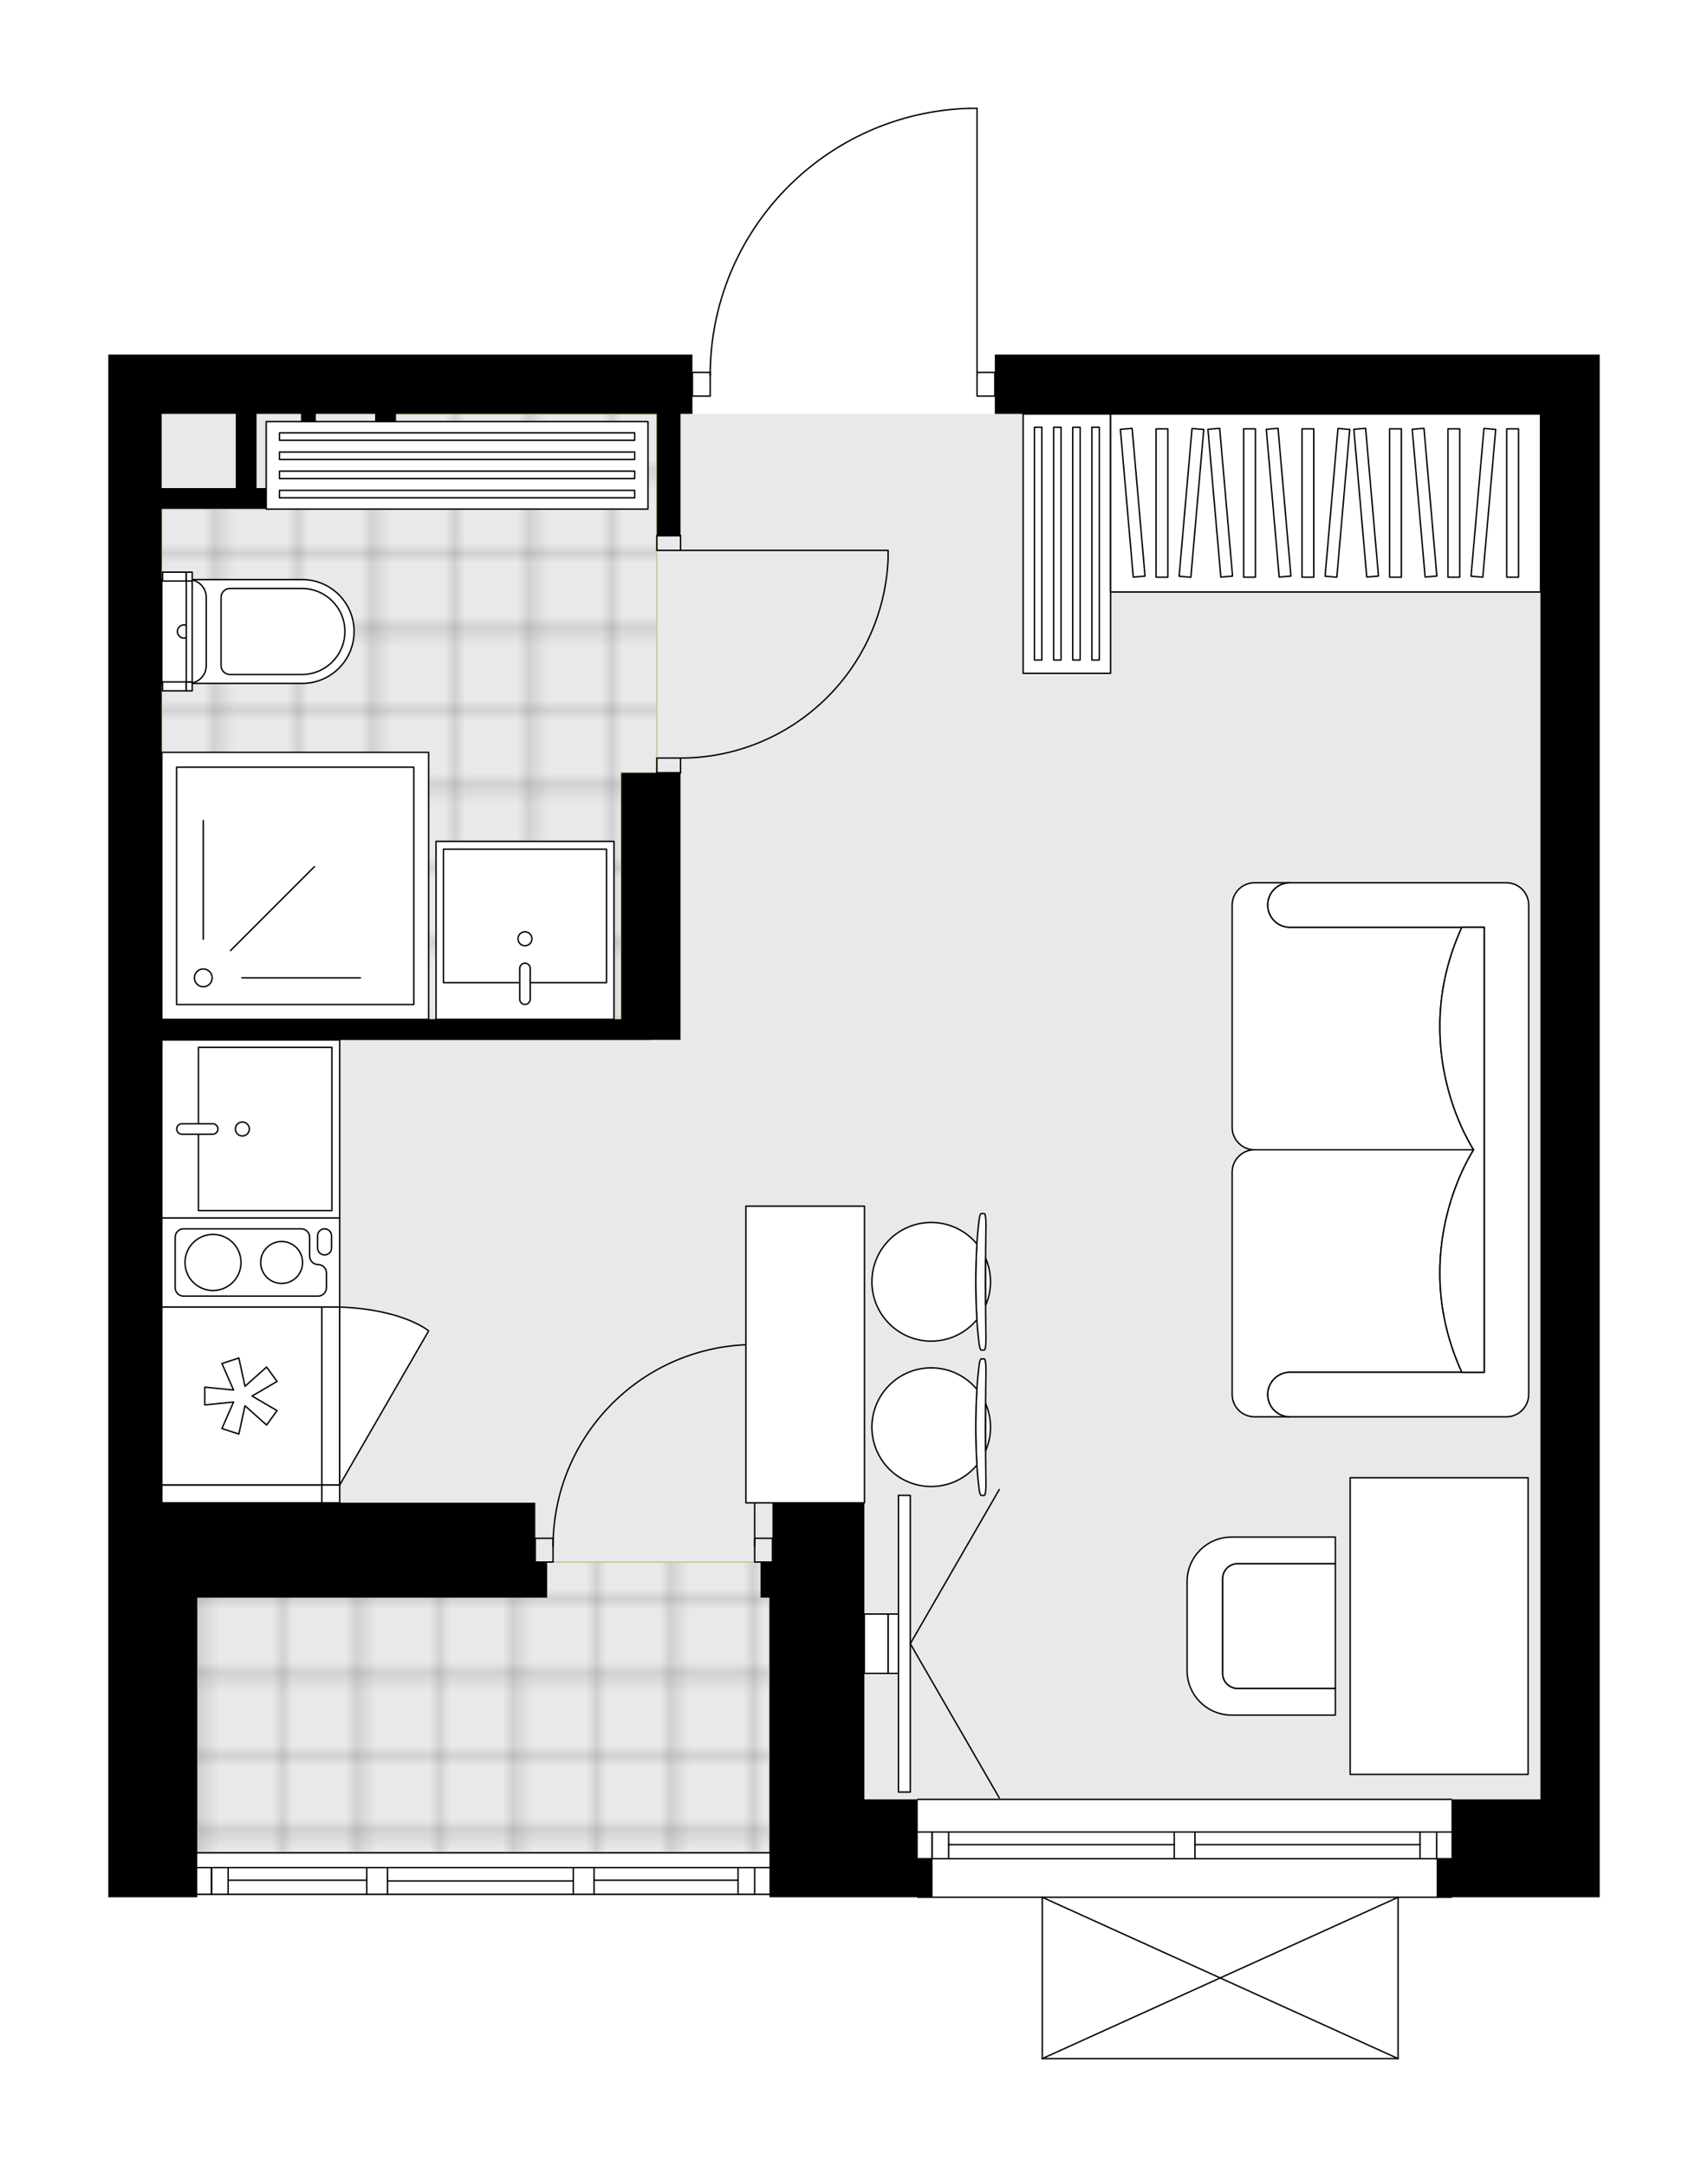 <svg xmlns="http://www.w3.org/2000/svg" xmlns:xlink="http://www.w3.org/1999/xlink" height="2000px" id="Layer_1" style="enable-background:new 0 0 1577.31 2000;" version="1.1" viewBox="0 0 1577.31 2000" width="1577.31px" x="0px" y="0px" xml:space="preserve">
<style type="text/css">
	.st0{fill:none;}
	.st1{opacity:0.25;fill:none;stroke:#070606;stroke-width:0.4;stroke-miterlimit:10;}
	.st2{fill:#FFFFFF;}
	.st3{fill:#E7E9EA;}
	.st4{fill:url(#SVGID_1_);stroke:#C8C898;stroke-width:1.3;stroke-miterlimit:10;}
	
		.st5{fill:url(#SVGID_00000064333370618082691310000017282245782822895003_);stroke:#C8C898;stroke-width:1.3;stroke-miterlimit:10;}
	.st6{fill:none;stroke:#000000;stroke-width:1.3;stroke-linecap:round;stroke-linejoin:round;stroke-miterlimit:10;}
	.st7{fill:#FFFFFF;stroke:#000000;stroke-width:1.3;stroke-linecap:round;stroke-linejoin:round;stroke-miterlimit:10;}
	.st8{fill:none;stroke:#000000;stroke-width:1.3;stroke-linecap:round;stroke-linejoin:round;}
	.st9{fill:none;stroke:#000000;stroke-width:1.3;stroke-linecap:round;stroke-linejoin:round;stroke-dasharray:10.171,10.171;}
	.st10{fill:none;stroke:#000000;stroke-width:1.3;stroke-linecap:round;stroke-linejoin:round;stroke-dasharray:10.346,10.346;}
	.st11{fill:none;stroke:#000000;stroke-width:1.3;stroke-linecap:round;stroke-linejoin:round;stroke-dasharray:9.963,9.963;}
	.st12{fill:none;stroke:#000000;stroke-width:1.3;stroke-linecap:round;stroke-linejoin:round;stroke-dasharray:9.398,9.398;}
	.st13{font-family:'Arial-BoldMT';}
	.st14{font-size:143.516px;}
	.st15{font-size:121.436px;}
	.st16{font-family:'ArialMT';}
	.st17{font-size:40px;}
</style>
<pattern height="14.57" id="New_Pattern_Swatch_2" patternUnits="userSpaceOnUse" style="overflow:visible;" viewBox="7.49 -22.06 14.57 14.57" width="14.57" x="-211.09" y="0.49">
	<g>
		<rect class="st0" height="14.57" width="14.57" x="7.49" y="-22.06" />
		<g>
			<rect class="st1" height="7.29" width="7.29" x="14.77" y="-7.49" />
		</g>
		<g>
			<rect class="st1" height="7.29" width="7.29" x="0.2" y="-7.49" />
		</g>
		<g>
			<rect class="st1" height="7.29" width="7.29" x="22.06" y="-14.77" />
		</g>
		<g>
			<rect class="st1" height="7.29" width="7.29" x="7.49" y="-14.77" />
			<rect class="st1" height="7.29" width="7.29" x="14.77" y="-22.06" />
		</g>
		<g>
			<rect class="st1" height="7.29" width="7.29" x="0.2" y="-22.06" />
		</g>
		<g>
			<rect class="st1" height="7.29" width="7.29" x="22.06" y="-29.35" />
		</g>
		<g>
			<rect class="st1" height="7.29" width="7.29" x="7.49" y="-29.35" />
		</g>
	</g>
</pattern>
<path class="st2" d="M1477.31,327.24v243.7v192.25v705.87v208.71v37.73v24.64v10.95h-136.26  c0,0.36-0.29,0.65-0.65,0.65h-48.64V1900c0,0,0,0.01,0,0.01c0,0.04-0.01,0.07-0.02,0.11c-0.01,0.05-0.01,0.1-0.03,0.15  c0,0,0,0,0,0.01c0,0.01-0.01,0.01-0.01,0.01c-0.05,0.1-0.12,0.17-0.2,0.23c-0.02,0.02-0.04,0.03-0.06,0.04  c-0.09,0.05-0.2,0.09-0.31,0.09H962.53c-0.12,0-0.22-0.04-0.31-0.09c-0.02-0.01-0.04-0.03-0.06-0.04c-0.08-0.06-0.15-0.14-0.2-0.23  c0-0.01-0.01-0.01-0.01-0.01c0,0,0,0,0-0.01c-0.02-0.05-0.02-0.1-0.03-0.15c-0.01-0.04-0.02-0.07-0.02-0.11c0,0,0-0.01,0-0.01  v-148.25H847.52c-0.36,0-0.65-0.29-0.65-0.65H710.61v-2.09h-13.69h-15.33H548.61h-19.17H357.85h-19.17h-128h-15.33h-13.2v2.09H100  v-10.95v-24.64V959.76V382.01v-54.76h539.42v15.78h15.82c0.86-63.39,25.56-123.21,69.8-168.77c45.03-46.39,105.43-72.98,170.05-74.9  c0.01,0,0.01,0,0.02,0h7.18c0.36,0,0.65,0.29,0.65,0.65v243.02h15.78l0,0v-15.78h503.83H1477.31z" id="background" />
<g id="floor">
	<polygon class="st3" points="1422.54,382.01 935.17,382.01 702.4,382.01 149.29,382.01 149.29,1386.92 182.15,1386.92    182.15,1710.03 710.62,1710.03 710.62,1660.74 1422.54,1660.74  " />
	<pattern id="SVGID_1_" patternTransform="matrix(9.66 0 0 9.66 60332.996 45158.066)" xlink:href="#New_Pattern_Swatch_2">
	</pattern>
	<rect class="st4" height="268.34" width="528.47" x="182.15" y="1441.69" />
	
		<pattern id="SVGID_00000035494390784807651450000009985610103861941387_" patternTransform="matrix(9.66 0 0 9.66 60347.035 45352.27)" xlink:href="#New_Pattern_Swatch_2">
	</pattern>
	
		<polygon points="   606.56,382 365.6,382 365.6,469.63 149.29,469.63 149.29,940.73 573.71,940.73 573.71,713.33 606.56,713.33  " style="fill:url(#SVGID_00000035494390784807651450000009985610103861941387_);stroke:#C8C898;stroke-width:1.3;stroke-miterlimit:10;" />
	<g id="LINE_00000182513563263111207560000015727842757197397669_">
		<line class="st6" x1="182.15" x2="710.61" y1="1710.02" y2="1710.02" />
	</g>
	<g id="LINE_00000155850411649640500070000011996241655872629408_">
		<line class="st6" x1="195.35" x2="195.35" y1="1723.72" y2="1748.36" />
	</g>
	<g id="LINE_00000008119138660279836130000016645951272800525450_">
		<line class="st6" x1="696.92" x2="696.92" y1="1723.72" y2="1748.36" />
	</g>
	<g id="LINE_00000101067303678603582880000009386921456142256800_">
		<line class="st6" x1="338.68" x2="210.68" y1="1735.35" y2="1735.35" />
	</g>
	<g id="LINE_00000056410170956929557730000002951081008060032906_">
		<line class="st6" x1="681.59" x2="548.61" y1="1735.35" y2="1735.35" />
	</g>
	<g id="LINE_00000098927343392367053140000009290446770976601261_">
		<line class="st6" x1="681.59" x2="681.59" y1="1748.36" y2="1723.72" />
	</g>
	<g id="LINE_00000037670340485702494870000001760871563221417401_">
		<line class="st6" x1="195.35" x2="195.35" y1="1723.72" y2="1748.36" />
	</g>
	<g id="LINE_00000134954742017660429100000008219028879269924782_">
		<line class="st6" x1="210.68" x2="210.68" y1="1748.36" y2="1723.72" />
	</g>
	<g id="LINE_00000098218742588704680860000000344864989857156518_">
		<line class="st6" x1="357.85" x2="357.85" y1="1723.72" y2="1748.36" />
	</g>
	<g id="LINE_00000023993765647829788710000002106854112927034529_">
		<line class="st6" x1="357.85" x2="338.68" y1="1748.36" y2="1748.36" />
	</g>
	<g id="LINE_00000124161631241471244350000014732596723692633533_">
		<line class="st6" x1="338.68" x2="338.68" y1="1748.36" y2="1723.72" />
	</g>
	<g id="LINE_00000130634511588284988810000014300047440361591965_">
		<line class="st6" x1="338.68" x2="357.85" y1="1723.72" y2="1723.72" />
	</g>
	<g id="LINE_00000145022746015853091580000006854507056863276215_">
		<line class="st6" x1="710.61" x2="182.15" y1="1748.36" y2="1748.36" />
	</g>
	<g id="LINE_00000182499796967160605000000008103669389905216428_">
		<line class="st6" x1="548.61" x2="548.61" y1="1723.72" y2="1748.36" />
	</g>
	<g id="LINE_00000043455693598774717590000017145004004402285245_">
		<line class="st6" x1="548.61" x2="529.44" y1="1748.36" y2="1748.36" />
	</g>
	<g id="LINE_00000095336090911010970080000010776193903844027809_">
		<line class="st6" x1="529.44" x2="529.44" y1="1748.36" y2="1723.72" />
	</g>
	<g id="LINE_00000083052742818323681550000000307083715262518437_">
		<line class="st6" x1="529.44" x2="548.61" y1="1723.72" y2="1723.72" />
	</g>
	<g id="LINE_00000181055344443001673810000012912406269762558095_">
		<line class="st6" x1="529.44" x2="357.85" y1="1736.04" y2="1736.04" />
	</g>
	<g id="LWPOLYLINE_00000102513683567385331270000011802643615233593006_">
		<line class="st6" x1="548.61" x2="710.61" y1="1723.72" y2="1723.72" />
	</g>
	<g id="LWPOLYLINE_00000013875184251119616440000009241307760705656766_">
		<line class="st6" x1="529.44" x2="357.85" y1="1723.72" y2="1723.72" />
	</g>
	<g id="LWPOLYLINE_00000034805323240501446240000008710584596919705002_">
		<line class="st6" x1="338.68" x2="182.15" y1="1723.72" y2="1723.72" />
	</g>
	<g id="LWPOLYLINE_00000134235334178250236710000011580906065322294700_">
		<line class="st6" x1="548.61" x2="710.61" y1="1748.36" y2="1748.36" />
	</g>
	<g id="LWPOLYLINE_00000145052003500950862640000005077954192623512453_">
		<line class="st6" x1="529.44" x2="357.85" y1="1748.36" y2="1748.36" />
	</g>
	<g id="LWPOLYLINE_00000049203489248531996630000015658906112248407198_">
		<line class="st6" x1="338.68" x2="182.15" y1="1748.36" y2="1748.36" />
	</g>
	<g id="LINE_00000159461257203794754730000007624545122919313590_">
		<line class="st6" x1="847.52" x2="1340.4" y1="1660.74" y2="1660.74" />
	</g>
	<g id="LINE_00000056411989941237996460000015142325089649458329_">
		<line class="st6" x1="1340.4" x2="1103.54" y1="1715.5" y2="1715.5" />
	</g>
	<g id="LINE_00000180334667282625067050000004167017751889951876_">
		<line class="st6" x1="1084.38" x2="847.52" y1="1715.5" y2="1715.5" />
	</g>
	<g id="LINE_00000181766251785874236910000012809967347183910536_">
		<line class="st6" x1="860.73" x2="860.73" y1="1690.86" y2="1715.5" />
	</g>
	<g id="LINE_00000069355499915315145980000004293617234985816235_">
		<line class="st6" x1="1326.71" x2="1326.71" y1="1690.86" y2="1715.5" />
	</g>
	<g id="LINE_00000024720546852470580050000005617498539158438813_">
		<line class="st6" x1="1340.4" x2="1103.54" y1="1690.86" y2="1690.86" />
	</g>
	<g id="LINE_00000153706024646059389880000013113123261655364277_">
		<line class="st6" x1="1084.38" x2="847.52" y1="1690.86" y2="1690.86" />
	</g>
	<g id="LINE_00000096018359737780375490000003036612381769786765_">
		<line class="st6" x1="1084.38" x2="876.06" y1="1702.49" y2="1702.49" />
	</g>
	<g id="LINE_00000089558226469444364890000005364228338889347756_">
		<line class="st6" x1="1311.37" x2="1103.54" y1="1702.49" y2="1702.49" />
	</g>
	<g id="LINE_00000133494568585976580820000017673367763179354518_">
		<line class="st6" x1="1311.37" x2="1311.37" y1="1715.5" y2="1690.86" />
	</g>
	<g id="LINE_00000139264987901584564610000006127777601274695075_">
		<line class="st6" x1="860.73" x2="860.73" y1="1690.86" y2="1715.5" />
	</g>
	<g id="LINE_00000051375609851754947490000016590926624975501246_">
		<line class="st6" x1="876.06" x2="876.06" y1="1715.5" y2="1690.86" />
	</g>
	<g id="LINE_00000005956246779623888480000012684444421091118746_">
		<line class="st6" x1="1103.54" x2="1103.54" y1="1690.86" y2="1715.5" />
	</g>
	<g id="LINE_00000093896793334316143670000013645434130969111200_">
		<line class="st6" x1="1103.54" x2="1084.38" y1="1715.5" y2="1715.5" />
	</g>
	<g id="LINE_00000060745708276397105820000014213728142869509012_">
		<line class="st6" x1="1084.38" x2="1084.38" y1="1715.5" y2="1690.86" />
	</g>
	<g id="LINE_00000080928208223788054600000005459721674160857745_">
		<line class="st6" x1="1084.38" x2="1103.54" y1="1690.86" y2="1690.86" />
	</g>
	<g id="LINE_00000101821410126297209050000013041216148577259649_">
		<line class="st6" x1="1340.4" x2="847.52" y1="1751.1" y2="1751.1" />
	</g>
	<g id="LINE_00000121280274160779068670000001013157767149599898_">
		<line class="st6" x1="1291.11" x2="962.53" y1="1900" y2="1900" />
	</g>
	<g id="LINE_00000043436687381670421040000001836798935012049069_">
		<line class="st6" x1="962.53" x2="962.53" y1="1900" y2="1751.1" />
	</g>
	<g id="LINE_00000053532036964179877170000011864426845294103183_">
		<line class="st6" x1="1291.11" x2="1291.11" y1="1751.1" y2="1900" />
	</g>
	<g id="LWPOLYLINE_00000070111023552792603160000016091884921697069471_">
		<line class="st6" x1="962.53" x2="1291.11" y1="1751.1" y2="1900" />
	</g>
	<g id="LWPOLYLINE_00000029762909525980427510000014714185973731641757_">
		<line class="st6" x1="1291.11" x2="962.53" y1="1751.1" y2="1900" />
	</g>
	<g id="LWPOLYLINE_00000080170940877299718600000015806958895230909358_">
		<rect class="st6" height="13.69" width="21.91" x="606.56" y="494.27" />
	</g>
	<g id="LWPOLYLINE_00000065074902659832405230000017503100862468859830_">
		<rect class="st6" height="13.69" width="21.91" x="606.56" y="699.64" />
	</g>
	<g id="LINE_00000116935950668161512150000006445267362792383679_">
		<line class="st6" x1="628.47" x2="606.56" y1="494.27" y2="494.27" />
	</g>
	<g id="LINE_00000029761668477550265970000010384018471207593880_">
		<line class="st6" x1="628.47" x2="606.56" y1="713.33" y2="713.33" />
	</g>
	<g id="LINE_00000072256421434833173680000014985016835081806480_">
		<line class="st6" x1="628.47" x2="820.14" y1="507.96" y2="507.96" />
	</g>
	<g id="ARC_00000092419827787350583270000014698936836963558844_">
		<path class="st6" d="M820.14,516.18c-4.56,102.56-89.01,183.39-191.67,183.46" />
	</g>
	<g id="LINE_00000067927829572401009740000005168029055544847017_">
		<line class="st6" x1="820.14" x2="820.14" y1="507.96" y2="516.18" />
	</g>
	<g id="LWPOLYLINE_00000114055169840148290760000000305407207257257126_">
		<rect class="st6" height="21.91" width="16.43" x="639.42" y="343.67" />
	</g>
	<g id="LWPOLYLINE_00000100381689981941340370000009851881638465442994_">
		<rect class="st6" height="21.91" width="16.43" x="902.29" y="343.67" />
	</g>
	<g id="LWPOLYLINE_00000159459108591972018800000009695085175435222956_">
		<path class="st6" d="M895.11,100c-133.26,3.95-239.25,113.11-239.26,246.44" />
	</g>
	<g id="LINE_00000044172684063969714660000000694602749035220144_">
		<line class="st6" x1="902.29" x2="902.29" y1="346.44" y2="100" />
	</g>
	<g id="LINE_00000107559460213845559060000013460263837141511304_">
		<line class="st6" x1="902.29" x2="895.11" y1="100" y2="100" />
	</g>
	<g id="LWPOLYLINE_00000114071232409997459620000017259380997403725982_">
		<rect class="st6" height="21.91" width="16.43" x="494.3" y="1419.78" />
	</g>
	<g id="LWPOLYLINE_00000147201520222029354950000014371995026272849029_">
		<rect class="st6" height="21.91" width="16.43" x="696.92" y="1419.78" />
	</g>
	<g id="LWPOLYLINE_00000021801981560801350820000009300771159928929197_">
		<path class="st6" d="M691.5,1241.02c-100.69,2.98-180.77,85.46-180.77,186.2" />
	</g>
	<g id="LINE_00000044175126687058105140000000576833363604740538_">
		<line class="st6" x1="696.92" x2="696.92" y1="1427.22" y2="1241.02" />
	</g>
	<g id="LINE_00000001629581002254013660000003636918047208059810_">
		<line class="st6" x1="696.92" x2="691.5" y1="1241.02" y2="1241.02" />
	</g>
	<g>
		<polygon points="847.52,1677.77 847.52,1660.74 798.24,1660.74 798.24,1386.92 743.47,1386.92 713.35,1386.92 713.35,1441.68     710.61,1441.68 702.4,1441.68 702.4,1474.54 707.88,1474.54 710.61,1474.54 710.61,1715.5 710.61,1740.15 710.61,1751.1     861.22,1751.1 861.22,1740.15 861.22,1715.5 847.52,1715.5   " />
		<path d="M100,382.01v577.76v755.74v24.64v10.95h82.15v-10.95v-24.64v-37.73v-203.23h323.11v-32.86H494.3v-54.76H149.29v-14.01    V959.89h451.8v-0.13h27.38V763.19v-49.87h-54.76v227.4H149.29V469.63h197.15h19.17v-87.62h240.96v112.27h21.91V382.01h10.95    v-54.76H100V382.01z M346.44,382.01v68.45h-54.76v-68.45H346.44z M277.98,450.46h-41.07v-68.45h41.07V450.46z M217.74,382.01    v68.45h-68.45v-20.54v-47.92H217.74z" />
		<polygon points="1422.54,327.24 918.72,327.24 918.72,382.01 1422.54,382.01 1422.54,570.94 1422.54,1469.06 1422.54,1660.74     1340.4,1660.74 1340.4,1715.5 1326.71,1715.5 1326.71,1740.15 1326.71,1751.1 1477.31,1751.1 1477.31,1740.15 1477.31,1715.5     1477.31,1677.77 1477.31,1469.06 1477.31,763.19 1477.31,570.94 1477.31,327.24   " />
	</g>
</g>
<g id="mebel">
	<g>
		<g>
			<rect class="st7" height="239.3" width="80.75" x="944.86" y="382.12" />
			<rect class="st7" height="214.81" width="6.85" x="955.28" y="394.37" />
			<rect class="st7" height="214.81" width="6.85" x="973.03" y="394.37" />
			<rect class="st7" height="214.81" width="6.85" x="990.66" y="394.37" />
			<rect class="st7" height="214.81" width="6.85" x="1008.35" y="394.37" />
		</g>
	</g>
	<g>
		<g>
			<rect class="st7" height="80.75" width="352.56" x="245.84" y="389.11" />
			<rect class="st7" height="6.85" width="328.07" x="258.09" y="452.6" />
			<rect class="st7" height="6.85" width="328.07" x="258.09" y="434.85" />
			<rect class="st7" height="6.85" width="328.07" x="258.09" y="417.22" />
			<rect class="st7" height="6.85" width="328.07" x="258.09" y="399.53" />
		</g>
	</g>
	<g>
		<g>
			<path class="st7" d="M327,582.83L327,582.83c0,26.46-21.45,47.92-47.92,47.92H149.4v-95.84h129.68     C305.54,534.91,327,556.36,327,582.83z" />
			<path class="st7" d="M318.5,582.83L318.5,582.83c0,21.93-17.78,39.7-39.7,39.7h-66.44c-4.54,0-8.21-3.68-8.21-8.21v-62.98     c0-4.54,3.68-8.21,8.21-8.21h66.44C300.72,543.13,318.5,560.9,318.5,582.83z" />
			<path class="st7" d="M190.45,551.34v62.98c0,9.07-7.36,16.43-16.43,16.43H149.4v-95.84h24.62     C183.09,534.91,190.45,542.27,190.45,551.34z" />
			<circle class="st7" cx="169.92" cy="582.83" r="6.11" />
		</g>
	</g>
	<g>
		
			<rect class="st7" height="246.44" transform="matrix(-1 -1.224647e-16 1.224647e-16 -1 545.236 1635.235)" width="246.44" x="149.4" y="694.4" />
		
			<rect class="st7" height="219.05" transform="matrix(-1 -1.224647e-16 1.224647e-16 -1 545.236 1635.235)" width="219.05" x="163.09" y="708.09" />
		<circle class="st7" cx="187.73" cy="902.5" r="8.21" />
		<line class="st7" x1="223.33" x2="332.86" y1="902.5" y2="902.5" />
		<line class="st7" x1="212.9" x2="290.35" y1="877.33" y2="799.88" />
		<line class="st7" x1="187.73" x2="187.73" y1="866.9" y2="757.38" />
	</g>
	<g>
		
			<rect class="st7" height="147.86" transform="matrix(4.481819e-11 1 -1 4.481819e-11 1511.801 1065.139)" width="164.29" x="141.19" y="1214.54" />
		
			<rect class="st7" height="16.43" transform="matrix(4.481819e-11 1 -1 4.481819e-11 1593.946 982.994)" width="164.29" x="223.33" y="1280.26" />
		<polygon class="st7" points="215.68,1282.91 189.1,1280.26 189.1,1296.68 215.68,1294.03 204.94,1318.48 220.57,1323.56     226.25,1297.46 246.19,1315.23 255.85,1301.94 232.78,1288.47 255.85,1275 246.19,1261.71 226.25,1279.48 220.57,1253.38     204.94,1258.46   " />
		<path class="st7" d="M313.69,1370.62l82.15-142.28c0,0-23.12-19.82-82.15-22.01V1370.62z" />
	</g>
	<g>
		
			<rect class="st7" height="164.29" transform="matrix(2.692795e-10 1 -1 2.692795e-10 1273.573 810.483)" width="164.3" x="149.39" y="959.88" />
		
			<rect class="st7" height="123.22" transform="matrix(2.692724e-10 1 -1 2.692724e-10 1286.872 797.128)" width="150.6" x="169.57" y="980.39" />
		<path class="st7" d="M201.25,1042L201.25,1042c0-2.67-2.17-4.84-4.84-4.84h-28.39c-2.67,0-4.84,2.17-4.84,4.84l0,0    c0,2.67,2.17,4.84,4.84,4.84h28.39C199.08,1046.84,201.25,1044.67,201.25,1042z" />
		<circle class="st7" cx="223.81" cy="1042" r="6.44" />
	</g>
	<g>
		<g>
			<rect class="st7" height="82.15" width="164.29" x="149.4" y="1124.18" />
			<path class="st7" d="M169.53,1134.15h108.65c4.29,0,7.76,3.47,7.76,7.76v17.42c0,4.29,3.47,7.76,7.76,7.76h0     c4.29,0,7.76,3.47,7.76,7.76v13.63c0,4.29-3.47,7.76-7.76,7.76H169.53c-4.29,0-7.76-3.47-7.76-7.76v-46.57     C161.77,1137.63,165.25,1134.15,169.53,1134.15z" />
			<path class="st7" d="M306.19,1151.77v-11.15c0-3.57-2.9-6.47-6.47-6.47l0,0c-3.57,0-6.47,2.9-6.47,6.47v11.15     c0,3.57,2.9,6.47,6.47,6.47l0,0C303.3,1158.23,306.19,1155.34,306.19,1151.77z" />
			<circle class="st7" cx="260.08" cy="1165.2" r="19.35" />
			<circle class="st7" cx="196.7" cy="1165.2" r="25.87" />
		</g>
	</g>
	<g>
		
			<rect class="st7" height="147.86" transform="matrix(3.600894e-09 -1 1 3.600894e-09 -1155.493 1602.162)" width="16.42" x="215.12" y="1304.9" />
		
			<rect class="st7" height="16.43" transform="matrix(3.600894e-09 -1 1 3.600894e-09 -1073.347 1684.307)" width="16.42" x="297.27" y="1370.61" />
	</g>
	<g>
		<g>
			<g>
				<path class="st7" d="M1233.18,1558.28h-90.36c-7.56,0-13.69-6.13-13.69-13.69v-87.62c0-7.56,6.13-13.69,13.69-13.69h90.36      v-24.64h-95.87c-22.67,0-41.04,18.37-41.04,41.04v82.21c0,22.67,18.38,41.04,41.04,41.04h95.87V1558.28z" />
			</g>
			<path class="st7" d="M1129.13,1456.96v87.62c0,7.56,6.13,13.69,13.69,13.69h90.36v-115h-90.36     C1135.26,1443.27,1129.13,1449.4,1129.13,1456.96z" />
		</g>
		
			<rect class="st7" height="164.29" transform="matrix(-1.836970e-16 1 -1 -1.836970e-16 2829.791 171.756)" width="273.82" x="1192.11" y="1418.63" />
	</g>
	<g>
		
			<rect class="st7" height="397.04" transform="matrix(-1.558346e-10 1 -1 -1.558346e-10 1688.402 -759.871)" width="164.29" x="1141.99" y="265.75" />
		<g>
			
				<rect class="st7" height="10.88" transform="matrix(-1.796813e-10 1 -1 -1.796813e-10 1806.878 -878.346)" width="136.91" x="1274.16" y="458.83" />
			
				<rect class="st7" height="10.88" transform="matrix(-1.796813e-10 1 -1 -1.796813e-10 1861.158 -932.626)" width="136.91" x="1328.44" y="458.83" />
			
				<rect class="st7" height="10.88" transform="matrix(-1.796680e-10 1 -1 -1.796680e-10 1752.966 -824.435)" width="136.91" x="1220.25" y="458.83" />
			
				<rect class="st7" height="10.88" transform="matrix(-1.796680e-10 1 -1 -1.796680e-10 1672.1 -743.568)" width="136.91" x="1139.38" y="458.83" />
			
				<rect class="st7" height="10.88" transform="matrix(-1.796680e-10 1 -1 -1.796680e-10 1618.189 -689.657)" width="136.91" x="1085.47" y="458.83" />
			
				<rect class="st7" height="10.88" transform="matrix(-1.796680e-10 1 -1 -1.796680e-10 1537.322 -608.79)" width="136.91" x="1004.6" y="458.83" />
			
				<rect class="st7" height="10.88" transform="matrix(-0.087 0.996 -0.996 -0.087 1951.432 -859.626)" width="136.91" x="1301.11" y="458.83" />
			
				<rect class="st7" height="10.88" transform="matrix(-0.087 0.996 -0.996 -0.087 1804.908 -725.361)" width="136.91" x="1166.33" y="458.83" />
			
				<rect class="st7" height="10.88" transform="matrix(-0.087 0.996 -0.996 -0.087 1658.383 -591.096)" width="136.91" x="1031.56" y="458.83" />
			
				<rect class="st7" height="10.88" transform="matrix(0.087 0.996 -0.996 0.087 1663.488 -886.847)" width="136.91" x="1247.2" y="458.83" />
			
				<rect class="st7" height="10.88" transform="matrix(0.087 0.996 -0.996 0.087 1614.276 -833.141)" width="136.91" x="1193.29" y="458.83" />
			
				<rect class="st7" height="10.88" transform="matrix(0.087 0.996 -0.996 0.087 1540.457 -752.582)" width="136.91" x="1112.42" y="458.83" />
			
				<rect class="st7" height="10.88" transform="matrix(0.087 0.996 -0.996 0.087 1491.245 -698.876)" width="136.91" x="1058.51" y="458.83" />
			
				<rect class="st7" height="10.88" transform="matrix(0.087 0.996 -0.996 0.087 1417.426 -618.317)" width="136.91" x="977.65" y="458.83" />
		</g>
	</g>
	<g>
		<path class="st7" d="M1191.28,1266.55L1191.28,1266.55c-11.34,0-20.54,9.19-20.54,20.54v0c0,11.34,9.19,20.54,20.54,20.54h0    h-32.78c-11.38,0-20.61-9.23-20.61-20.61v-205.19c0-11.35,9.29-20.64,20.64-20.63l202.4,0c0,0-62.3,92.61-10.92,205.36H1191.28z" />
		<path class="st7" d="M1191.28,855.83L1191.28,855.83c-11.34,0-20.54-9.19-20.54-20.54v0c0-11.34,9.19-20.54,20.54-20.54h0h-32.78    c-11.38,0-20.61,9.23-20.61,20.61v205.19c0,11.35,9.29,20.64,20.64,20.63l202.4,0c0,0-62.3-92.61-10.92-205.36H1191.28z" />
		<path class="st7" d="M1391.17,1307.63h-199.89c-11.34,0-20.54-9.19-20.54-20.54l0,0c0-11.34,9.19-20.54,20.54-20.54h179.35V855.83    h-179.35c-11.34,0-20.54-9.19-20.54-20.54v0c0-11.34,9.19-20.54,20.54-20.54h199.89c11.34,0,20.54,9.19,20.54,20.54v451.8    C1411.7,1298.38,1402.46,1307.63,1391.17,1307.63z" />
		<path class="st7" d="M1350,855.83c-51.38,112.75,10.92,205.36,10.92,205.36v0.01c0,0-62.3,92.61-10.92,205.36h20.62V855.83    L1350,855.83z" />
	</g>
	<g>
		<g>
			<g>
				<g id="LINE_00000175324350786833657560000002494087101568317622_">
					<path class="st7" d="M904.17,1239.97c-4.16-33.14-4.16-80.72,0-113.86c0.48-3.83,1.2-6.05,1.96-6.05h0.19h2.71       c0.82,0,1.48,4.29,1.48,9.58c-0.56,35.5-0.56,71.29,0,106.79c0,5.29-0.66,9.58-1.48,9.58h-2.71h-0.19       C905.37,1246.02,904.65,1243.8,904.17,1239.97z" />
				</g>
				<g>
					<path class="st7" d="M910.25,1204.71c2.87-6.65,4.47-13.97,4.47-21.67c0-7.7-1.61-15.02-4.47-21.67       C910.15,1175.82,910.15,1190.25,910.25,1204.71z" />
					<path class="st7" d="M902.17,1217.92c-1.45-22.33-1.45-47.43,0-69.76c-10.04-12.14-25.23-19.88-42.22-19.88       c-30.24,0-54.76,24.52-54.76,54.76c0,30.25,24.52,54.76,54.76,54.76C876.95,1237.8,892.13,1230.06,902.17,1217.92z" />
				</g>
			</g>
			<g>
				<g id="LINE_00000088835106410241966190000008044060145205156242_">
					<path class="st7" d="M904.17,1374.14c-4.16-33.14-4.16-80.72,0-113.86c0.48-3.83,1.2-6.05,1.96-6.05h0.19h2.71       c0.82,0,1.48,4.29,1.48,9.58c-0.56,35.5-0.56,71.29,0,106.79c0,5.29-0.66,9.58-1.48,9.58h-2.71h-0.19       C905.37,1380.19,904.65,1377.97,904.17,1374.14z" />
				</g>
				<g>
					<path class="st7" d="M910.25,1338.88c2.87-6.65,4.47-13.97,4.47-21.67s-1.61-15.02-4.47-21.67       C910.15,1309.99,910.15,1324.42,910.25,1338.88z" />
					<path class="st7" d="M902.17,1352.09c-1.45-22.33-1.45-47.43,0-69.76c-10.04-12.14-25.23-19.88-42.22-19.88       c-30.24,0-54.76,24.52-54.76,54.76c0,30.25,24.52,54.76,54.76,54.76C876.95,1371.97,892.13,1364.23,902.17,1352.09z" />
				</g>
			</g>
		</g>
		
			<rect class="st7" height="109.53" transform="matrix(-1.836970e-16 1 -1 -1.836970e-16 1993.71 506.539)" width="273.82" x="606.68" y="1195.36" />
	</g>
	<g>
		<g>
			<g>
				<g id="LINE_00000142177758097787525160000000714078113272774582_">
					<line class="st7" x1="840.65" x2="922.8" y1="1517.05" y2="1374.77" />
				</g>
				<g id="LINE_00000110438702935065413710000011491389700410140086_">
					<line class="st7" x1="840.65" x2="922.8" y1="1517.05" y2="1659.33" />
				</g>
			</g>
			
				<rect class="st7" height="273.82" transform="matrix(-1 -2.647257e-10 2.647257e-10 -1 1670.355 3034.099)" width="10.95" x="829.7" y="1380.14" />
			<rect class="st7" height="54.76" width="9.58" x="820.12" y="1489.67" />
			
				<rect class="st7" height="54.76" transform="matrix(-1 -2.687118e-10 2.687118e-10 -1 1618.33 3034.099)" width="21.91" x="798.21" y="1489.67" />
		</g>
	</g>
	<g>
		
			<rect class="st7" height="21.91" transform="matrix(4.495166e-11 -1 1 4.495166e-11 -472.407 794.564)" width="8.21" x="156.97" y="622.53" />
		
			<rect class="st7" height="5.48" transform="matrix(4.495166e-11 -1 1 4.495166e-11 -458.716 808.255)" width="8.21" x="170.66" y="630.75" />
		
			<rect class="st7" height="21.91" transform="matrix(4.495166e-11 -1 1 4.495166e-11 -371.094 693.252)" width="8.21" x="156.97" y="521.22" />
		
			<rect class="st7" height="5.48" transform="matrix(4.495166e-11 -1 1 4.495166e-11 -357.403 706.943)" width="8.21" x="170.66" y="529.43" />
		
			<rect class="st7" height="5.48" transform="matrix(-4.491892e-11 1 -1 -4.491892e-11 757.599 408.059)" width="93.1" x="128.22" y="580.09" />
	</g>
	<g>
		<rect class="st7" height="164.29" width="164.3" x="402.68" y="776.54" />
		<rect class="st7" height="123.22" width="150.6" x="409.5" y="783.75" />
		<path class="st7" d="M484.8,888.98L484.8,888.98c-2.67,0-4.84,2.17-4.84,4.84v28.39c0,2.67,2.17,4.84,4.84,4.84l0,0    c2.67,0,4.84-2.17,4.84-4.84v-28.39C489.64,891.15,487.47,888.98,484.8,888.98z" />
		<circle class="st7" cx="484.8" cy="866.43" r="6.44" />
	</g>
</g>
</svg>